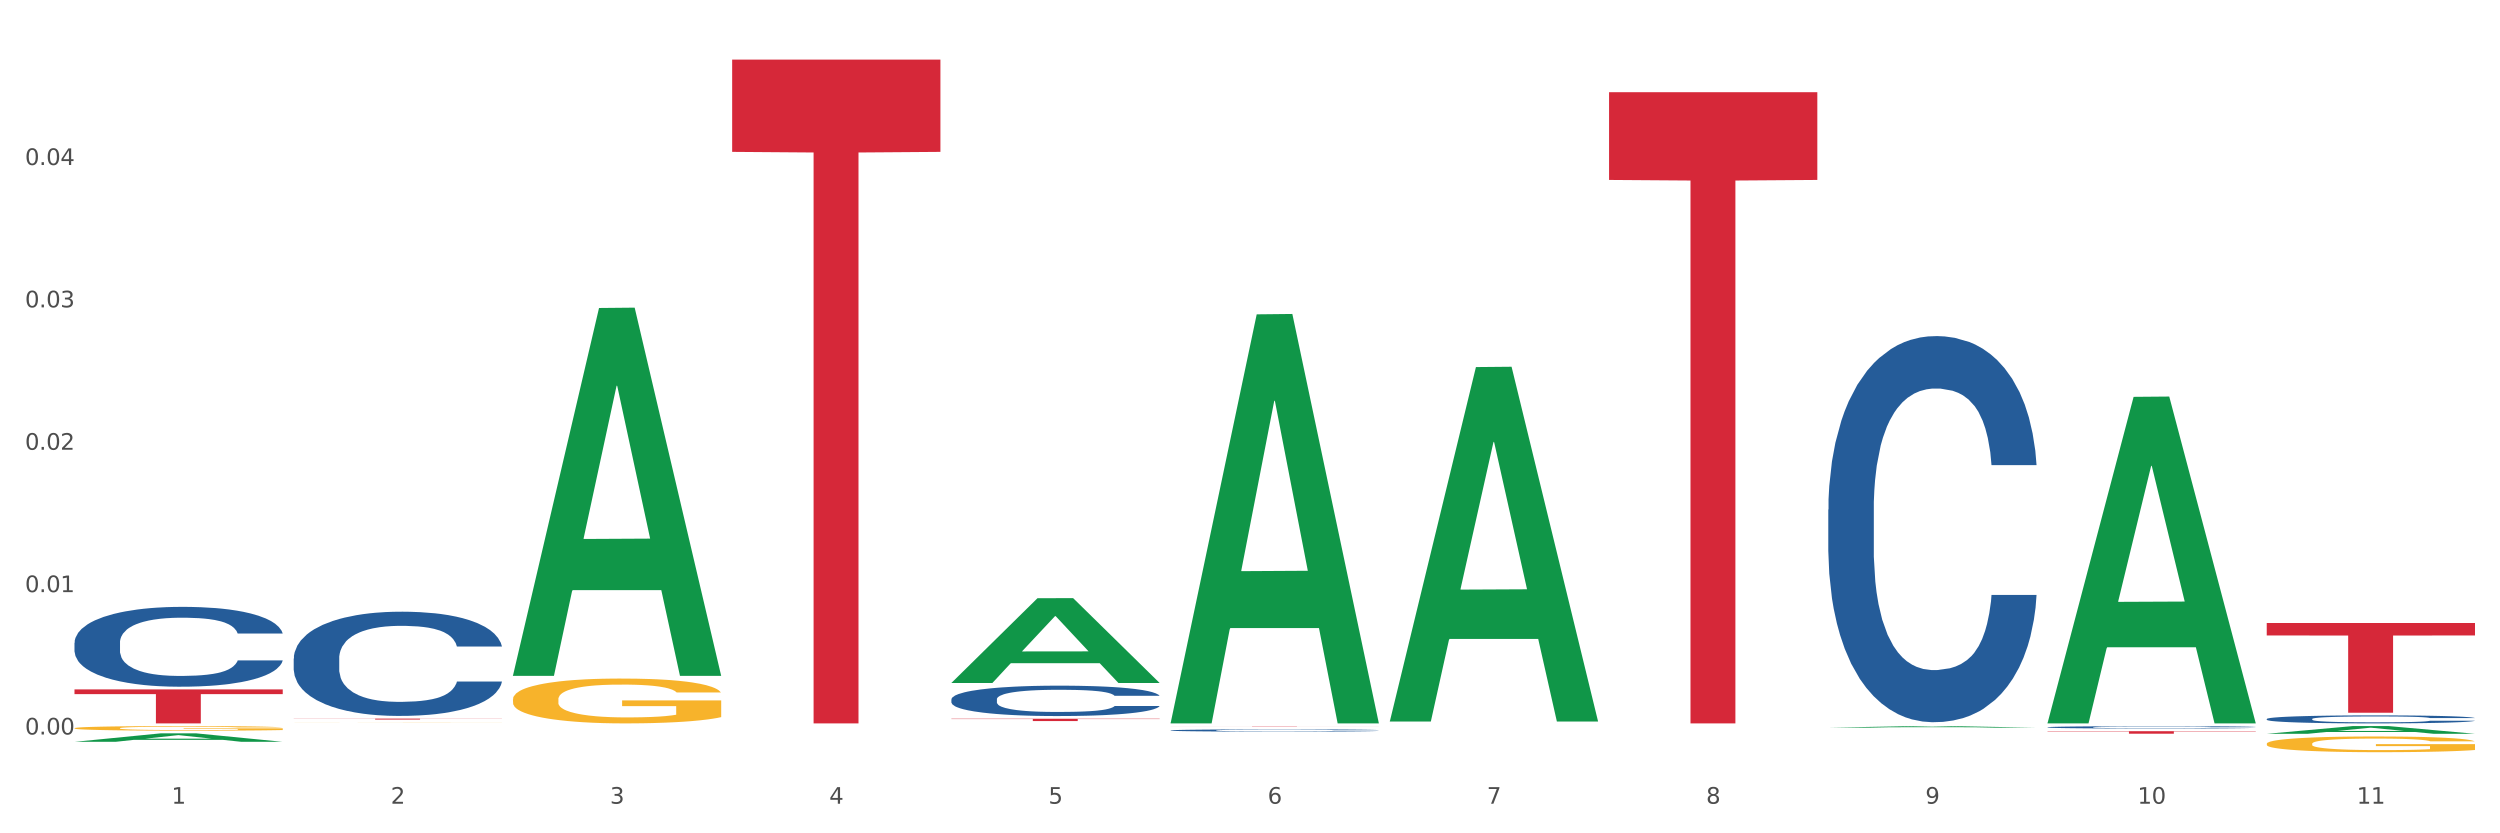 <?xml version="1.0" encoding="utf-8" standalone="no"?>
<!DOCTYPE svg PUBLIC "-//W3C//DTD SVG 1.1//EN"
  "http://www.w3.org/Graphics/SVG/1.1/DTD/svg11.dtd">
<svg xmlns:xlink="http://www.w3.org/1999/xlink" width="1080pt" height="360pt" viewBox="0 0 1080 360" xmlns="http://www.w3.org/2000/svg" version="1.1">
 <rect x="0" y="0" width="1080" height="360" fill="#333333" stroke="none"/>
 <defs>
  <style type="text/css">*{stroke-linejoin: round; stroke-linecap: butt}</style>
 </defs>
 <g id="figure_1">
  <g id="patch_1">
   <path d="M 0 360 
L 1080 360 
L 1080 0 
L 0 0 
z
" style="fill: #ffffff; stroke: #ffffff; stroke-linejoin: miter"/>
  </g>
  <g id="axes_1">
   <g id="matplotlib.axis_1">
    <g id="xtick_1">
     <g id="text_1">
      <!-- 1 -->
      <g style="fill: #4d4d4d" transform="translate(74.106 347.204) scale(0.096 -0.096)">
       <defs>
        <path id="DejaVuSans-31" d="M 794 531 
L 1825 531 
L 1825 4091 
L 703 3866 
L 703 4441 
L 1819 4666 
L 2450 4666 
L 2450 531 
L 3481 531 
L 3481 0 
L 794 0 
L 794 531 
z
" transform="scale(0.016)"/>
       </defs>
       <use xlink:href="#DejaVuSans-31"/>
      </g>
     </g>
    </g>
    <g id="xtick_2">
     <g id="text_2">
      <!-- 2 -->
      <g style="fill: #4d4d4d" transform="translate(168.812 347.204) scale(0.096 -0.096)">
       <defs>
        <path id="DejaVuSans-32" d="M 1228 531 
L 3431 531 
L 3431 0 
L 469 0 
L 469 531 
Q 828 903 1448 1529 
Q 2069 2156 2228 2338 
Q 2531 2678 2651 2914 
Q 2772 3150 2772 3378 
Q 2772 3750 2511 3984 
Q 2250 4219 1831 4219 
Q 1534 4219 1204 4116 
Q 875 4013 500 3803 
L 500 4441 
Q 881 4594 1212 4672 
Q 1544 4750 1819 4750 
Q 2544 4750 2975 4387 
Q 3406 4025 3406 3419 
Q 3406 3131 3298 2873 
Q 3191 2616 2906 2266 
Q 2828 2175 2409 1742 
Q 1991 1309 1228 531 
z
" transform="scale(0.016)"/>
       </defs>
       <use xlink:href="#DejaVuSans-32"/>
      </g>
     </g>
    </g>
    <g id="xtick_3">
     <g id="text_3">
      <!-- 3 -->
      <g style="fill: #4d4d4d" transform="translate(263.517 347.204) scale(0.096 -0.096)">
       <defs>
        <path id="DejaVuSans-33" d="M 2597 2516 
Q 3050 2419 3304 2112 
Q 3559 1806 3559 1356 
Q 3559 666 3084 287 
Q 2609 -91 1734 -91 
Q 1441 -91 1130 -33 
Q 819 25 488 141 
L 488 750 
Q 750 597 1062 519 
Q 1375 441 1716 441 
Q 2309 441 2620 675 
Q 2931 909 2931 1356 
Q 2931 1769 2642 2001 
Q 2353 2234 1838 2234 
L 1294 2234 
L 1294 2753 
L 1863 2753 
Q 2328 2753 2575 2939 
Q 2822 3125 2822 3475 
Q 2822 3834 2567 4026 
Q 2313 4219 1838 4219 
Q 1578 4219 1281 4162 
Q 984 4106 628 3988 
L 628 4550 
Q 988 4650 1302 4700 
Q 1616 4750 1894 4750 
Q 2613 4750 3031 4423 
Q 3450 4097 3450 3541 
Q 3450 3153 3228 2886 
Q 3006 2619 2597 2516 
z
" transform="scale(0.016)"/>
       </defs>
       <use xlink:href="#DejaVuSans-33"/>
      </g>
     </g>
    </g>
    <g id="xtick_4">
     <g id="text_4">
      <!-- 4 -->
      <g style="fill: #4d4d4d" transform="translate(358.223 347.204) scale(0.096 -0.096)">
       <defs>
        <path id="DejaVuSans-34" d="M 2419 4116 
L 825 1625 
L 2419 1625 
L 2419 4116 
z
M 2253 4666 
L 3047 4666 
L 3047 1625 
L 3713 1625 
L 3713 1100 
L 3047 1100 
L 3047 0 
L 2419 0 
L 2419 1100 
L 313 1100 
L 313 1709 
L 2253 4666 
z
" transform="scale(0.016)"/>
       </defs>
       <use xlink:href="#DejaVuSans-34"/>
      </g>
     </g>
    </g>
    <g id="xtick_5">
     <g id="text_5">
      <!-- 5 -->
      <g style="fill: #4d4d4d" transform="translate(452.928 347.204) scale(0.096 -0.096)">
       <defs>
        <path id="DejaVuSans-35" d="M 691 4666 
L 3169 4666 
L 3169 4134 
L 1269 4134 
L 1269 2991 
Q 1406 3038 1543 3061 
Q 1681 3084 1819 3084 
Q 2600 3084 3056 2656 
Q 3513 2228 3513 1497 
Q 3513 744 3044 326 
Q 2575 -91 1722 -91 
Q 1428 -91 1123 -41 
Q 819 9 494 109 
L 494 744 
Q 775 591 1075 516 
Q 1375 441 1709 441 
Q 2250 441 2565 725 
Q 2881 1009 2881 1497 
Q 2881 1984 2565 2268 
Q 2250 2553 1709 2553 
Q 1456 2553 1204 2497 
Q 953 2441 691 2322 
L 691 4666 
z
" transform="scale(0.016)"/>
       </defs>
       <use xlink:href="#DejaVuSans-35"/>
      </g>
     </g>
    </g>
    <g id="xtick_6">
     <g id="text_6">
      <!-- 6 -->
      <g style="fill: #4d4d4d" transform="translate(547.634 347.204) scale(0.096 -0.096)">
       <defs>
        <path id="DejaVuSans-36" d="M 2113 2584 
Q 1688 2584 1439 2293 
Q 1191 2003 1191 1497 
Q 1191 994 1439 701 
Q 1688 409 2113 409 
Q 2538 409 2786 701 
Q 3034 994 3034 1497 
Q 3034 2003 2786 2293 
Q 2538 2584 2113 2584 
z
M 3366 4563 
L 3366 3988 
Q 3128 4100 2886 4159 
Q 2644 4219 2406 4219 
Q 1781 4219 1451 3797 
Q 1122 3375 1075 2522 
Q 1259 2794 1537 2939 
Q 1816 3084 2150 3084 
Q 2853 3084 3261 2657 
Q 3669 2231 3669 1497 
Q 3669 778 3244 343 
Q 2819 -91 2113 -91 
Q 1303 -91 875 529 
Q 447 1150 447 2328 
Q 447 3434 972 4092 
Q 1497 4750 2381 4750 
Q 2619 4750 2861 4703 
Q 3103 4656 3366 4563 
z
" transform="scale(0.016)"/>
       </defs>
       <use xlink:href="#DejaVuSans-36"/>
      </g>
     </g>
    </g>
    <g id="xtick_7">
     <g id="text_7">
      <!-- 7 -->
      <g style="fill: #4d4d4d" transform="translate(642.339 347.204) scale(0.096 -0.096)">
       <defs>
        <path id="DejaVuSans-37" d="M 525 4666 
L 3525 4666 
L 3525 4397 
L 1831 0 
L 1172 0 
L 2766 4134 
L 525 4134 
L 525 4666 
z
" transform="scale(0.016)"/>
       </defs>
       <use xlink:href="#DejaVuSans-37"/>
      </g>
     </g>
    </g>
    <g id="xtick_8">
     <g id="text_8">
      <!-- 8 -->
      <g style="fill: #4d4d4d" transform="translate(737.044 347.204) scale(0.096 -0.096)">
       <defs>
        <path id="DejaVuSans-38" d="M 2034 2216 
Q 1584 2216 1326 1975 
Q 1069 1734 1069 1313 
Q 1069 891 1326 650 
Q 1584 409 2034 409 
Q 2484 409 2743 651 
Q 3003 894 3003 1313 
Q 3003 1734 2745 1975 
Q 2488 2216 2034 2216 
z
M 1403 2484 
Q 997 2584 770 2862 
Q 544 3141 544 3541 
Q 544 4100 942 4425 
Q 1341 4750 2034 4750 
Q 2731 4750 3128 4425 
Q 3525 4100 3525 3541 
Q 3525 3141 3298 2862 
Q 3072 2584 2669 2484 
Q 3125 2378 3379 2068 
Q 3634 1759 3634 1313 
Q 3634 634 3220 271 
Q 2806 -91 2034 -91 
Q 1263 -91 848 271 
Q 434 634 434 1313 
Q 434 1759 690 2068 
Q 947 2378 1403 2484 
z
M 1172 3481 
Q 1172 3119 1398 2916 
Q 1625 2713 2034 2713 
Q 2441 2713 2670 2916 
Q 2900 3119 2900 3481 
Q 2900 3844 2670 4047 
Q 2441 4250 2034 4250 
Q 1625 4250 1398 4047 
Q 1172 3844 1172 3481 
z
" transform="scale(0.016)"/>
       </defs>
       <use xlink:href="#DejaVuSans-38"/>
      </g>
     </g>
    </g>
    <g id="xtick_9">
     <g id="text_9">
      <!-- 9 -->
      <g style="fill: #4d4d4d" transform="translate(831.75 347.204) scale(0.096 -0.096)">
       <defs>
        <path id="DejaVuSans-39" d="M 703 97 
L 703 672 
Q 941 559 1184 500 
Q 1428 441 1663 441 
Q 2288 441 2617 861 
Q 2947 1281 2994 2138 
Q 2813 1869 2534 1725 
Q 2256 1581 1919 1581 
Q 1219 1581 811 2004 
Q 403 2428 403 3163 
Q 403 3881 828 4315 
Q 1253 4750 1959 4750 
Q 2769 4750 3195 4129 
Q 3622 3509 3622 2328 
Q 3622 1225 3098 567 
Q 2575 -91 1691 -91 
Q 1453 -91 1209 -44 
Q 966 3 703 97 
z
M 1959 2075 
Q 2384 2075 2632 2365 
Q 2881 2656 2881 3163 
Q 2881 3666 2632 3958 
Q 2384 4250 1959 4250 
Q 1534 4250 1286 3958 
Q 1038 3666 1038 3163 
Q 1038 2656 1286 2365 
Q 1534 2075 1959 2075 
z
" transform="scale(0.016)"/>
       </defs>
       <use xlink:href="#DejaVuSans-39"/>
      </g>
     </g>
    </g>
    <g id="xtick_10">
     <g id="text_10">
      <!-- 10 -->
      <g style="fill: #4d4d4d" transform="translate(923.401 347.204) scale(0.096 -0.096)">
       <defs>
        <path id="DejaVuSans-30" d="M 2034 4250 
Q 1547 4250 1301 3770 
Q 1056 3291 1056 2328 
Q 1056 1369 1301 889 
Q 1547 409 2034 409 
Q 2525 409 2770 889 
Q 3016 1369 3016 2328 
Q 3016 3291 2770 3770 
Q 2525 4250 2034 4250 
z
M 2034 4750 
Q 2819 4750 3233 4129 
Q 3647 3509 3647 2328 
Q 3647 1150 3233 529 
Q 2819 -91 2034 -91 
Q 1250 -91 836 529 
Q 422 1150 422 2328 
Q 422 3509 836 4129 
Q 1250 4750 2034 4750 
z
" transform="scale(0.016)"/>
       </defs>
       <use xlink:href="#DejaVuSans-31"/>
       <use xlink:href="#DejaVuSans-30" transform="translate(63.623 0)"/>
      </g>
     </g>
    </g>
    <g id="xtick_11">
     <g id="text_11">
      <!-- 11 -->
      <g style="fill: #4d4d4d" transform="translate(1018.107 347.204) scale(0.096 -0.096)">
       <use xlink:href="#DejaVuSans-31"/>
       <use xlink:href="#DejaVuSans-31" transform="translate(63.623 0)"/>
      </g>
     </g>
    </g>
    <g id="xtick_12"/>
    <g id="xtick_13"/>
    <g id="xtick_14"/>
    <g id="xtick_15"/>
    <g id="xtick_16"/>
    <g id="xtick_17"/>
    <g id="xtick_18"/>
    <g id="xtick_19"/>
    <g id="xtick_20"/>
    <g id="xtick_21"/>
   </g>
   <g id="matplotlib.axis_2">
    <g id="ytick_1">
     <g id="text_12">
      <!-- 0.00 -->
      <g style="fill: #4d4d4d" transform="translate(10.8 317.306) scale(0.096 -0.096)">
       <defs>
        <path id="DejaVuSans-2e" d="M 684 794 
L 1344 794 
L 1344 0 
L 684 0 
L 684 794 
z
" transform="scale(0.016)"/>
       </defs>
       <use xlink:href="#DejaVuSans-30"/>
       <use xlink:href="#DejaVuSans-2e" transform="translate(63.623 0)"/>
       <use xlink:href="#DejaVuSans-30" transform="translate(95.41 0)"/>
       <use xlink:href="#DejaVuSans-30" transform="translate(159.033 0)"/>
      </g>
     </g>
    </g>
    <g id="ytick_2">
     <g id="text_13">
      <!-- 0.01 -->
      <g style="fill: #4d4d4d" transform="translate(10.8 255.8) scale(0.096 -0.096)">
       <use xlink:href="#DejaVuSans-30"/>
       <use xlink:href="#DejaVuSans-2e" transform="translate(63.623 0)"/>
       <use xlink:href="#DejaVuSans-30" transform="translate(95.41 0)"/>
       <use xlink:href="#DejaVuSans-31" transform="translate(159.033 0)"/>
      </g>
     </g>
    </g>
    <g id="ytick_3">
     <g id="text_14">
      <!-- 0.02 -->
      <g style="fill: #4d4d4d" transform="translate(10.8 194.293) scale(0.096 -0.096)">
       <use xlink:href="#DejaVuSans-30"/>
       <use xlink:href="#DejaVuSans-2e" transform="translate(63.623 0)"/>
       <use xlink:href="#DejaVuSans-30" transform="translate(95.41 0)"/>
       <use xlink:href="#DejaVuSans-32" transform="translate(159.033 0)"/>
      </g>
     </g>
    </g>
    <g id="ytick_4">
     <g id="text_15">
      <!-- 0.03 -->
      <g style="fill: #4d4d4d" transform="translate(10.8 132.787) scale(0.096 -0.096)">
       <use xlink:href="#DejaVuSans-30"/>
       <use xlink:href="#DejaVuSans-2e" transform="translate(63.623 0)"/>
       <use xlink:href="#DejaVuSans-30" transform="translate(95.41 0)"/>
       <use xlink:href="#DejaVuSans-33" transform="translate(159.033 0)"/>
      </g>
     </g>
    </g>
    <g id="ytick_5">
     <g id="text_16">
      <!-- 0.04 -->
      <g style="fill: #4d4d4d" transform="translate(10.8 71.281) scale(0.096 -0.096)">
       <use xlink:href="#DejaVuSans-30"/>
       <use xlink:href="#DejaVuSans-2e" transform="translate(63.623 0)"/>
       <use xlink:href="#DejaVuSans-30" transform="translate(95.41 0)"/>
       <use xlink:href="#DejaVuSans-34" transform="translate(159.033 0)"/>
      </g>
     </g>
    </g>
    <g id="ytick_6"/>
    <g id="ytick_7"/>
    <g id="ytick_8"/>
    <g id="ytick_9"/>
    <g id="ytick_10"/>
   </g>
   <g id="PolyCollection_1">
    <path d="M 32.175 320.465 
L 32.268 320.462 
L 69.369 316.81 
L 84.766 316.806 
L 122.145 320.472 
L 104.337 320.472 
L 96.267 319.619 
L 57.96 319.619 
L 57.682 319.632 
L 49.891 320.472 
L 32.175 320.472 
L 32.175 320.465 
L 62.783 319.109 
L 91.444 319.106 
L 77.253 317.588 
L 77.067 317.581 
L 76.882 317.591 
L 62.691 319.106 
L 62.783 319.109 
L 32.175 320.465 
z
" clip-path="url(#p81fe428f25)" style="fill: #109648"/>
    <path d="M 126.88 310.435 
L 216.851 310.435 
L 216.851 310.493 
L 181.46 310.494 
L 181.46 310.851 
L 162.058 310.851 
L 162.058 310.494 
L 126.88 310.493 
L 126.88 310.436 
L 126.88 310.435 
z
" clip-path="url(#p81fe428f25)" style="fill: #d62839"/>
    <path d="M 316.291 25.759 
L 406.262 25.759 
L 406.262 65.608 
L 370.871 65.877 
L 370.871 312.507 
L 351.469 312.507 
L 351.469 65.877 
L 316.291 65.608 
L 316.291 26.029 
L 316.291 25.759 
z
" clip-path="url(#p81fe428f25)" style="fill: #d62839"/>
    <path d="M 410.997 310.485 
L 500.967 310.485 
L 500.967 310.627 
L 465.576 310.628 
L 465.576 311.508 
L 446.175 311.508 
L 446.175 310.628 
L 410.997 310.627 
L 410.997 310.486 
L 410.997 310.485 
z
" clip-path="url(#p81fe428f25)" style="fill: #d62839"/>
    <path d="M 505.702 313.818 
L 595.673 313.818 
L 595.673 313.834 
L 560.281 313.834 
L 560.281 313.936 
L 540.88 313.936 
L 540.88 313.834 
L 505.702 313.834 
L 505.702 313.818 
L 505.702 313.818 
z
" clip-path="url(#p81fe428f25)" style="fill: #d62839"/>
    <path d="M 695.113 39.839 
L 785.084 39.839 
L 785.084 77.731 
L 749.692 77.987 
L 749.692 312.507 
L 730.291 312.507 
L 730.291 77.987 
L 695.113 77.731 
L 695.113 40.095 
L 695.113 39.839 
z
" clip-path="url(#p81fe428f25)" style="fill: #d62839"/>
    <path d="M 884.524 315.877 
L 974.495 315.877 
L 974.495 316.028 
L 939.103 316.029 
L 939.103 316.963 
L 919.702 316.963 
L 919.702 316.029 
L 884.524 316.028 
L 884.524 315.878 
L 884.524 315.877 
z
" clip-path="url(#p81fe428f25)" style="fill: #d62839"/>
    <path d="M 979.23 269.131 
L 1069.2 269.131 
L 1069.2 274.517 
L 1033.809 274.553 
L 1033.809 307.889 
L 1014.408 307.889 
L 1014.408 274.553 
L 979.23 274.517 
L 979.23 269.167 
L 979.23 269.131 
z
" clip-path="url(#p81fe428f25)" style="fill: #d62839"/>
    <path d="M 126.88 284.485 
L 126.987 284.444 
L 126.987 283.292 
L 127.306 281.729 
L 128.476 278.851 
L 129.965 276.671 
L 132.517 274.121 
L 133.899 273.052 
L 135.707 271.859 
L 139.43 269.926 
L 143.683 268.281 
L 146.661 267.376 
L 148.894 266.801 
L 153.893 265.772 
L 156.764 265.32 
L 159.742 264.95 
L 162.294 264.703 
L 166.548 264.415 
L 169.951 264.292 
L 173.886 264.251 
L 177.183 264.292 
L 181.543 264.456 
L 187.924 264.95 
L 190.37 265.238 
L 193.667 265.731 
L 197.07 266.389 
L 199.835 267.047 
L 203.025 267.993 
L 206.322 269.227 
L 209.513 270.79 
L 211.746 272.229 
L 213.554 273.751 
L 215.149 275.602 
L 216.319 277.617 
L 216.851 279.303 
L 197.389 279.303 
L 196.857 277.781 
L 195.794 276.136 
L 194.73 275.026 
L 193.561 274.121 
L 191.753 273.093 
L 190.157 272.435 
L 187.499 271.654 
L 185.053 271.16 
L 183.032 270.872 
L 180.586 270.625 
L 175.375 270.379 
L 171.653 270.379 
L 169.313 270.461 
L 166.442 270.666 
L 163.996 270.954 
L 161.124 271.448 
L 158.891 271.983 
L 156.658 272.682 
L 155.382 273.175 
L 153.467 274.08 
L 152.191 274.82 
L 150.49 276.095 
L 149.533 277 
L 147.831 279.344 
L 147.087 281.071 
L 146.768 282.264 
L 146.555 283.58 
L 146.555 289.996 
L 147.193 292.875 
L 147.725 294.108 
L 148.575 295.507 
L 150.171 297.316 
L 152.51 299.085 
L 154.956 300.359 
L 156.977 301.141 
L 158.891 301.717 
L 160.805 302.169 
L 163.145 302.58 
L 165.059 302.827 
L 167.931 303.074 
L 171.334 303.197 
L 173.993 303.197 
L 179.416 302.992 
L 181.862 302.786 
L 184.202 302.498 
L 186.754 302.046 
L 188.775 301.552 
L 189.945 301.182 
L 191.859 300.401 
L 193.348 299.578 
L 194.624 298.632 
L 195.475 297.81 
L 196.432 296.576 
L 197.176 295.178 
L 197.389 294.437 
L 216.851 294.437 
L 216.425 295.918 
L 215.681 297.357 
L 214.192 299.29 
L 213.022 300.401 
L 211.214 301.758 
L 209.3 302.909 
L 206.641 304.184 
L 204.195 305.13 
L 201.643 305.953 
L 198.878 306.693 
L 193.88 307.721 
L 192.072 308.009 
L 188.243 308.502 
L 185.265 308.79 
L 180.905 309.078 
L 176.439 309.243 
L 171.759 309.284 
L 167.612 309.202 
L 163.039 308.955 
L 160.167 308.708 
L 156.977 308.338 
L 153.255 307.762 
L 149.745 307.063 
L 146.448 306.24 
L 143.364 305.295 
L 140.493 304.225 
L 136.771 302.457 
L 134.006 300.73 
L 131.985 299.126 
L 130.603 297.769 
L 129.22 296.041 
L 128.476 294.849 
L 127.306 291.97 
L 126.88 289.297 
L 126.88 284.485 
z
" clip-path="url(#p81fe428f25)" style="fill: #255c99"/>
    <path d="M 979.23 321.295 
L 979.336 321.289 
L 979.336 321.066 
L 979.548 320.873 
L 980.611 320.408 
L 982.204 320.023 
L 983.372 319.819 
L 984.541 319.651 
L 985.922 319.484 
L 987.621 319.31 
L 990.702 319.056 
L 992.614 318.925 
L 994.951 318.789 
L 999.2 318.59 
L 1002.28 318.479 
L 1005.467 318.385 
L 1010.672 318.274 
L 1014.071 318.224 
L 1017.682 318.187 
L 1022.037 318.162 
L 1025.33 318.156 
L 1032.553 318.175 
L 1038.714 318.23 
L 1041.688 318.274 
L 1045.512 318.348 
L 1047.531 318.398 
L 1050.824 318.497 
L 1054.223 318.627 
L 1056.56 318.739 
L 1060.065 318.95 
L 1062.72 319.161 
L 1065.164 319.422 
L 1066.438 319.602 
L 1067.394 319.769 
L 1068.244 319.961 
L 1069.094 320.265 
L 1049.974 320.265 
L 1049.23 320.048 
L 1048.062 319.843 
L 1046.362 319.645 
L 1044.875 319.521 
L 1042.326 319.366 
L 1039.989 319.266 
L 1037.546 319.192 
L 1034.572 319.13 
L 1032.235 319.099 
L 1028.942 319.074 
L 1022.462 319.08 
L 1018.107 319.13 
L 1015.133 319.192 
L 1013.221 319.248 
L 1011.521 319.31 
L 1009.609 319.397 
L 1007.379 319.527 
L 1005.785 319.645 
L 1004.192 319.794 
L 1002.917 319.943 
L 1001.749 320.116 
L 1000.793 320.303 
L 1000.049 320.495 
L 999.412 320.731 
L 998.881 321.122 
L 998.881 321.972 
L 999.093 322.164 
L 999.624 322.418 
L 1000.262 322.611 
L 1001.324 322.84 
L 1002.28 322.995 
L 1004.086 323.219 
L 1006.104 323.405 
L 1007.697 323.523 
L 1009.291 323.622 
L 1012.052 323.758 
L 1015.133 323.87 
L 1017.788 323.938 
L 1021.4 324 
L 1023.843 324.025 
L 1025.968 324.037 
L 1031.172 324.037 
L 1034.89 324.019 
L 1039.033 323.975 
L 1042.22 323.92 
L 1044.875 323.851 
L 1047.849 323.74 
L 1049.761 323.634 
L 1049.761 322.338 
L 1026.392 322.331 
L 1026.392 321.469 
L 1069.2 321.469 
L 1069.2 324 
L 1067.394 324.131 
L 1065.376 324.248 
L 1063.252 324.354 
L 1060.065 324.484 
L 1056.241 324.608 
L 1052.842 324.695 
L 1049.23 324.77 
L 1044.981 324.838 
L 1039.458 324.9 
L 1036.059 324.925 
L 1031.81 324.943 
L 1026.817 324.95 
L 1022.462 324.937 
L 1018.213 324.906 
L 1013.752 324.85 
L 1009.397 324.77 
L 1006.104 324.689 
L 1002.811 324.59 
L 999.306 324.459 
L 996.544 324.335 
L 994.42 324.224 
L 992.083 324.081 
L 989.533 323.895 
L 987.621 323.727 
L 985.922 323.554 
L 984.116 323.33 
L 982.841 323.138 
L 981.567 322.896 
L 980.823 322.716 
L 979.973 322.437 
L 979.336 322.046 
L 979.23 321.295 
z
" clip-path="url(#p81fe428f25)" style="fill: #f7b32b"/>
    <path d="M 221.586 302.087 
L 221.692 302.069 
L 221.692 301.432 
L 221.905 300.884 
L 222.967 299.557 
L 224.56 298.46 
L 225.729 297.876 
L 226.897 297.399 
L 228.278 296.921 
L 229.978 296.426 
L 233.058 295.7 
L 234.97 295.329 
L 237.307 294.94 
L 241.556 294.374 
L 244.636 294.055 
L 247.823 293.79 
L 253.028 293.471 
L 256.427 293.33 
L 260.038 293.224 
L 264.394 293.153 
L 267.686 293.135 
L 274.91 293.188 
L 281.07 293.348 
L 284.045 293.471 
L 287.869 293.684 
L 289.887 293.825 
L 293.18 294.108 
L 296.579 294.48 
L 298.916 294.798 
L 302.421 295.4 
L 305.077 296.001 
L 307.52 296.744 
L 308.794 297.257 
L 309.75 297.735 
L 310.6 298.283 
L 311.45 299.15 
L 292.33 299.15 
L 291.586 298.531 
L 290.418 297.947 
L 288.718 297.381 
L 287.231 297.027 
L 284.682 296.585 
L 282.345 296.302 
L 279.902 296.09 
L 276.928 295.913 
L 274.591 295.824 
L 271.298 295.754 
L 264.818 295.771 
L 260.463 295.913 
L 257.489 296.09 
L 255.577 296.249 
L 253.878 296.426 
L 251.966 296.673 
L 249.735 297.045 
L 248.142 297.381 
L 246.548 297.806 
L 245.274 298.23 
L 244.105 298.726 
L 243.149 299.256 
L 242.406 299.805 
L 241.768 300.477 
L 241.237 301.592 
L 241.237 304.015 
L 241.45 304.564 
L 241.981 305.289 
L 242.618 305.838 
L 243.68 306.492 
L 244.636 306.934 
L 246.442 307.571 
L 248.46 308.102 
L 250.054 308.438 
L 251.647 308.721 
L 254.409 309.11 
L 257.489 309.429 
L 260.145 309.623 
L 263.756 309.8 
L 266.199 309.871 
L 268.324 309.906 
L 273.529 309.906 
L 277.246 309.853 
L 281.389 309.73 
L 284.576 309.57 
L 287.231 309.376 
L 290.206 309.057 
L 292.118 308.757 
L 292.118 305.059 
L 268.749 305.041 
L 268.749 302.582 
L 311.556 302.582 
L 311.556 309.8 
L 309.75 310.172 
L 307.732 310.508 
L 305.608 310.809 
L 302.421 311.18 
L 298.597 311.534 
L 295.198 311.782 
L 291.586 311.994 
L 287.338 312.189 
L 281.814 312.366 
L 278.415 312.436 
L 274.166 312.489 
L 269.174 312.507 
L 264.818 312.472 
L 260.57 312.383 
L 256.108 312.224 
L 251.753 311.994 
L 248.46 311.764 
L 245.167 311.481 
L 241.662 311.109 
L 238.9 310.756 
L 236.776 310.437 
L 234.439 310.03 
L 231.89 309.5 
L 229.978 309.022 
L 228.278 308.527 
L 226.472 307.89 
L 225.198 307.341 
L 223.923 306.651 
L 223.179 306.138 
L 222.33 305.342 
L 221.692 304.228 
L 221.586 302.087 
z
" clip-path="url(#p81fe428f25)" style="fill: #f7b32b"/>
    <path d="M 126.88 312.027 
L 126.987 312.027 
L 126.987 312.025 
L 127.199 312.024 
L 128.261 312.02 
L 129.855 312.017 
L 131.023 312.016 
L 132.192 312.014 
L 133.572 312.013 
L 135.272 312.012 
L 138.352 312.01 
L 140.264 312.009 
L 142.601 312.008 
L 146.85 312.006 
L 149.931 312.005 
L 153.117 312.005 
L 158.322 312.004 
L 161.721 312.003 
L 165.333 312.003 
L 169.688 312.003 
L 172.981 312.003 
L 180.204 312.003 
L 186.365 312.003 
L 189.339 312.004 
L 193.163 312.004 
L 195.181 312.005 
L 198.474 312.005 
L 201.873 312.006 
L 204.21 312.007 
L 207.716 312.009 
L 210.371 312.011 
L 212.814 312.013 
L 214.089 312.014 
L 215.045 312.015 
L 215.895 312.017 
L 216.744 312.019 
L 197.624 312.019 
L 196.881 312.017 
L 195.712 312.016 
L 194.013 312.014 
L 192.526 312.013 
L 189.976 312.012 
L 187.64 312.011 
L 185.196 312.011 
L 182.222 312.01 
L 179.885 312.01 
L 176.592 312.01 
L 170.113 312.01 
L 165.758 312.01 
L 162.784 312.011 
L 160.872 312.011 
L 159.172 312.012 
L 157.26 312.012 
L 155.029 312.013 
L 153.436 312.014 
L 151.843 312.016 
L 150.568 312.017 
L 149.4 312.018 
L 148.444 312.019 
L 147.7 312.021 
L 147.063 312.023 
L 146.532 312.026 
L 146.532 312.032 
L 146.744 312.034 
L 147.275 312.036 
L 147.912 312.037 
L 148.975 312.039 
L 149.931 312.04 
L 151.736 312.042 
L 153.755 312.043 
L 155.348 312.044 
L 156.941 312.045 
L 159.703 312.046 
L 162.784 312.047 
L 165.439 312.048 
L 169.051 312.048 
L 171.494 312.048 
L 173.618 312.048 
L 178.823 312.048 
L 182.541 312.048 
L 186.684 312.048 
L 189.87 312.047 
L 192.526 312.047 
L 195.5 312.046 
L 197.412 312.045 
L 197.412 312.035 
L 174.043 312.035 
L 174.043 312.028 
L 216.851 312.028 
L 216.851 312.048 
L 215.045 312.049 
L 213.027 312.05 
L 210.902 312.051 
L 207.716 312.052 
L 203.892 312.053 
L 200.492 312.053 
L 196.881 312.054 
L 192.632 312.055 
L 187.108 312.055 
L 183.709 312.055 
L 179.46 312.055 
L 174.468 312.055 
L 170.113 312.055 
L 165.864 312.055 
L 161.403 312.055 
L 157.048 312.054 
L 153.755 312.053 
L 150.462 312.053 
L 146.956 312.052 
L 144.195 312.051 
L 142.07 312.05 
L 139.733 312.049 
L 137.184 312.047 
L 135.272 312.046 
L 133.572 312.045 
L 131.767 312.043 
L 130.492 312.041 
L 129.217 312.04 
L 128.474 312.038 
L 127.624 312.036 
L 126.987 312.033 
L 126.88 312.027 
z
" clip-path="url(#p81fe428f25)" style="fill: #f7b32b"/>
    <path d="M 410.997 302.104 
L 411.103 302.092 
L 411.103 301.756 
L 411.422 301.3 
L 412.592 300.461 
L 414.081 299.826 
L 416.633 299.082 
L 418.016 298.771 
L 419.824 298.423 
L 423.546 297.859 
L 427.8 297.38 
L 430.778 297.116 
L 433.011 296.948 
L 438.009 296.649 
L 440.881 296.517 
L 443.858 296.409 
L 446.411 296.337 
L 450.665 296.253 
L 454.068 296.217 
L 458.003 296.205 
L 461.299 296.217 
L 465.66 296.265 
L 472.041 296.409 
L 474.487 296.493 
L 477.783 296.637 
L 481.186 296.828 
L 483.951 297.02 
L 487.142 297.296 
L 490.439 297.656 
L 493.629 298.111 
L 495.862 298.531 
L 497.67 298.975 
L 499.266 299.514 
L 500.435 300.102 
L 500.967 300.593 
L 481.505 300.593 
L 480.974 300.149 
L 479.91 299.67 
L 478.847 299.346 
L 477.677 299.082 
L 475.869 298.783 
L 474.274 298.591 
L 471.615 298.363 
L 469.169 298.219 
L 467.149 298.135 
L 464.703 298.063 
L 459.491 297.991 
L 455.769 297.991 
L 453.43 298.015 
L 450.558 298.075 
L 448.112 298.159 
L 445.241 298.303 
L 443.008 298.459 
L 440.774 298.663 
L 439.498 298.807 
L 437.584 299.07 
L 436.308 299.286 
L 434.606 299.658 
L 433.649 299.922 
L 431.947 300.605 
L 431.203 301.109 
L 430.884 301.456 
L 430.671 301.84 
L 430.671 303.71 
L 431.309 304.55 
L 431.841 304.909 
L 432.692 305.317 
L 434.287 305.844 
L 436.627 306.36 
L 439.073 306.732 
L 441.093 306.959 
L 443.008 307.127 
L 444.922 307.259 
L 447.262 307.379 
L 449.176 307.451 
L 452.047 307.523 
L 455.45 307.559 
L 458.109 307.559 
L 463.533 307.499 
L 465.979 307.439 
L 468.318 307.355 
L 470.871 307.223 
L 472.891 307.079 
L 474.061 306.971 
L 475.975 306.744 
L 477.464 306.504 
L 478.74 306.228 
L 479.591 305.988 
L 480.548 305.629 
L 481.293 305.221 
L 481.505 305.005 
L 500.967 305.005 
L 500.542 305.437 
L 499.797 305.856 
L 498.308 306.42 
L 497.139 306.744 
L 495.331 307.139 
L 493.416 307.475 
L 490.758 307.847 
L 488.312 308.122 
L 485.759 308.362 
L 482.994 308.578 
L 477.996 308.878 
L 476.188 308.962 
L 472.36 309.106 
L 469.382 309.189 
L 465.022 309.273 
L 460.555 309.321 
L 455.876 309.333 
L 451.728 309.309 
L 447.155 309.237 
L 444.284 309.165 
L 441.093 309.058 
L 437.371 308.89 
L 433.862 308.686 
L 430.565 308.446 
L 427.481 308.17 
L 424.609 307.859 
L 420.887 307.343 
L 418.122 306.84 
L 416.102 306.372 
L 414.719 305.976 
L 413.337 305.473 
L 412.592 305.125 
L 411.422 304.286 
L 410.997 303.506 
L 410.997 302.104 
z
" clip-path="url(#p81fe428f25)" style="fill: #255c99"/>
    <path d="M 32.175 297.815 
L 122.145 297.815 
L 122.145 299.857 
L 86.754 299.871 
L 86.754 312.507 
L 67.353 312.507 
L 67.353 299.871 
L 32.175 299.857 
L 32.175 297.829 
L 32.175 297.815 
z
" clip-path="url(#p81fe428f25)" style="fill: #d62839"/>
    <path d="M 505.702 315.524 
L 505.809 315.523 
L 505.809 315.498 
L 506.128 315.464 
L 507.298 315.402 
L 508.786 315.355 
L 511.339 315.3 
L 512.721 315.277 
L 514.529 315.252 
L 518.251 315.21 
L 522.505 315.174 
L 525.483 315.155 
L 527.716 315.143 
L 532.715 315.12 
L 535.586 315.111 
L 538.564 315.103 
L 541.116 315.097 
L 545.37 315.091 
L 548.773 315.088 
L 552.708 315.088 
L 556.005 315.088 
L 560.365 315.092 
L 566.746 315.103 
L 569.192 315.109 
L 572.489 315.119 
L 575.892 315.134 
L 578.657 315.148 
L 581.847 315.168 
L 585.144 315.195 
L 588.335 315.229 
L 590.568 315.26 
L 592.376 315.292 
L 593.971 315.332 
L 595.141 315.376 
L 595.673 315.412 
L 576.211 315.412 
L 575.679 315.379 
L 574.616 315.344 
L 573.552 315.32 
L 572.382 315.3 
L 570.575 315.278 
L 568.979 315.264 
L 566.321 315.247 
L 563.875 315.237 
L 561.854 315.23 
L 559.408 315.225 
L 554.197 315.22 
L 550.475 315.22 
L 548.135 315.221 
L 545.264 315.226 
L 542.818 315.232 
L 539.946 315.243 
L 537.713 315.254 
L 535.48 315.269 
L 534.204 315.28 
L 532.289 315.299 
L 531.013 315.315 
L 529.312 315.343 
L 528.354 315.362 
L 526.653 315.413 
L 525.908 315.45 
L 525.589 315.476 
L 525.377 315.504 
L 525.377 315.643 
L 526.015 315.705 
L 526.547 315.731 
L 527.397 315.761 
L 528.993 315.8 
L 531.332 315.839 
L 533.778 315.866 
L 535.799 315.883 
L 537.713 315.895 
L 539.627 315.905 
L 541.967 315.914 
L 543.881 315.919 
L 546.753 315.925 
L 550.156 315.927 
L 552.814 315.927 
L 558.238 315.923 
L 560.684 315.918 
L 563.024 315.912 
L 565.576 315.902 
L 567.597 315.892 
L 568.767 315.884 
L 570.681 315.867 
L 572.17 315.849 
L 573.446 315.829 
L 574.297 315.811 
L 575.254 315.784 
L 575.998 315.754 
L 576.211 315.738 
L 595.673 315.738 
L 595.247 315.77 
L 594.503 315.801 
L 593.014 315.843 
L 591.844 315.867 
L 590.036 315.896 
L 588.122 315.921 
L 585.463 315.949 
L 583.017 315.969 
L 580.465 315.987 
L 577.7 316.003 
L 572.701 316.025 
L 570.894 316.031 
L 567.065 316.042 
L 564.087 316.048 
L 559.727 316.054 
L 555.26 316.058 
L 550.581 316.058 
L 546.434 316.057 
L 541.861 316.051 
L 538.989 316.046 
L 535.799 316.038 
L 532.077 316.026 
L 528.567 316.011 
L 525.27 315.993 
L 522.186 315.972 
L 519.315 315.949 
L 515.593 315.911 
L 512.828 315.874 
L 510.807 315.839 
L 509.425 315.81 
L 508.042 315.773 
L 507.298 315.747 
L 506.128 315.685 
L 505.702 315.628 
L 505.702 315.524 
z
" clip-path="url(#p81fe428f25)" style="fill: #255c99"/>
    <path d="M 789.819 220.139 
L 789.925 219.986 
L 789.925 215.72 
L 790.244 209.931 
L 791.414 199.267 
L 792.903 191.193 
L 795.455 181.747 
L 796.838 177.786 
L 798.646 173.368 
L 802.368 166.208 
L 806.622 160.114 
L 809.6 156.763 
L 811.833 154.63 
L 816.831 150.821 
L 819.703 149.145 
L 822.68 147.774 
L 825.233 146.86 
L 829.487 145.794 
L 832.89 145.337 
L 836.825 145.184 
L 840.121 145.337 
L 844.482 145.946 
L 850.862 147.774 
L 853.308 148.841 
L 856.605 150.669 
L 860.008 153.106 
L 862.773 155.544 
L 865.964 159.048 
L 869.261 163.618 
L 872.451 169.407 
L 874.684 174.739 
L 876.492 180.376 
L 878.087 187.232 
L 879.257 194.697 
L 879.789 200.943 
L 860.327 200.943 
L 859.796 195.306 
L 858.732 189.212 
L 857.669 185.099 
L 856.499 181.747 
L 854.691 177.939 
L 853.096 175.501 
L 850.437 172.607 
L 847.991 170.778 
L 845.97 169.712 
L 843.524 168.798 
L 838.313 167.884 
L 834.591 167.884 
L 832.252 168.189 
L 829.38 168.95 
L 826.934 170.017 
L 824.063 171.845 
L 821.83 173.825 
L 819.596 176.415 
L 818.32 178.243 
L 816.406 181.595 
L 815.13 184.337 
L 813.428 189.06 
L 812.471 192.412 
L 810.769 201.095 
L 810.025 207.494 
L 809.706 211.912 
L 809.493 216.787 
L 809.493 240.553 
L 810.131 251.217 
L 810.663 255.788 
L 811.514 260.967 
L 813.109 267.67 
L 815.449 274.221 
L 817.895 278.944 
L 819.915 281.839 
L 821.83 283.972 
L 823.744 285.647 
L 826.083 287.171 
L 827.998 288.085 
L 830.869 288.999 
L 834.272 289.456 
L 836.931 289.456 
L 842.355 288.694 
L 844.801 287.933 
L 847.14 286.866 
L 849.693 285.19 
L 851.713 283.362 
L 852.883 281.991 
L 854.797 279.096 
L 856.286 276.05 
L 857.562 272.546 
L 858.413 269.499 
L 859.37 264.928 
L 860.115 259.748 
L 860.327 257.006 
L 879.789 257.006 
L 879.364 262.491 
L 878.619 267.823 
L 877.13 274.983 
L 875.961 279.096 
L 874.153 284.124 
L 872.238 288.39 
L 869.58 293.112 
L 867.134 296.616 
L 864.581 299.663 
L 861.816 302.405 
L 856.818 306.214 
L 855.01 307.28 
L 851.181 309.109 
L 848.204 310.175 
L 843.843 311.241 
L 839.377 311.851 
L 834.698 312.003 
L 830.55 311.699 
L 825.977 310.784 
L 823.106 309.87 
L 819.915 308.499 
L 816.193 306.366 
L 812.684 303.777 
L 809.387 300.73 
L 806.303 297.226 
L 803.431 293.265 
L 799.709 286.714 
L 796.944 280.315 
L 794.924 274.374 
L 793.541 269.346 
L 792.158 262.948 
L 791.414 258.53 
L 790.244 247.866 
L 789.819 237.963 
L 789.819 220.139 
z
" clip-path="url(#p81fe428f25)" style="fill: #255c99"/>
    <path d="M 884.524 314.169 
L 884.631 314.168 
L 884.631 314.143 
L 884.95 314.107 
L 886.12 314.043 
L 887.608 313.994 
L 890.161 313.937 
L 891.543 313.913 
L 893.351 313.886 
L 897.073 313.843 
L 901.327 313.806 
L 904.305 313.786 
L 906.538 313.773 
L 911.537 313.75 
L 914.408 313.74 
L 917.386 313.731 
L 919.938 313.726 
L 924.192 313.719 
L 927.595 313.717 
L 931.53 313.716 
L 934.827 313.717 
L 939.187 313.72 
L 945.568 313.731 
L 948.014 313.738 
L 951.311 313.749 
L 954.714 313.764 
L 957.479 313.778 
L 960.669 313.8 
L 963.966 313.827 
L 967.157 313.862 
L 969.39 313.895 
L 971.198 313.929 
L 972.793 313.97 
L 973.963 314.015 
L 974.495 314.053 
L 955.033 314.053 
L 954.501 314.019 
L 953.438 313.982 
L 952.374 313.957 
L 951.204 313.937 
L 949.396 313.914 
L 947.801 313.899 
L 945.143 313.882 
L 942.697 313.871 
L 940.676 313.864 
L 938.23 313.859 
L 933.019 313.853 
L 929.297 313.853 
L 926.957 313.855 
L 924.086 313.86 
L 921.64 313.866 
L 918.768 313.877 
L 916.535 313.889 
L 914.302 313.905 
L 913.026 313.916 
L 911.111 313.936 
L 909.835 313.953 
L 908.134 313.981 
L 907.176 314.001 
L 905.475 314.054 
L 904.73 314.093 
L 904.411 314.119 
L 904.199 314.149 
L 904.199 314.293 
L 904.837 314.357 
L 905.368 314.385 
L 906.219 314.416 
L 907.814 314.457 
L 910.154 314.496 
L 912.6 314.525 
L 914.621 314.543 
L 916.535 314.555 
L 918.449 314.566 
L 920.789 314.575 
L 922.703 314.58 
L 925.575 314.586 
L 928.978 314.589 
L 931.636 314.589 
L 937.06 314.584 
L 939.506 314.579 
L 941.846 314.573 
L 944.398 314.563 
L 946.419 314.552 
L 947.589 314.543 
L 949.503 314.526 
L 950.992 314.508 
L 952.268 314.486 
L 953.119 314.468 
L 954.076 314.44 
L 954.82 314.409 
L 955.033 314.392 
L 974.495 314.392 
L 974.069 314.425 
L 973.325 314.458 
L 971.836 314.501 
L 970.666 314.526 
L 968.858 314.556 
L 966.944 314.582 
L 964.285 314.611 
L 961.839 314.632 
L 959.287 314.65 
L 956.522 314.667 
L 951.523 314.69 
L 949.715 314.697 
L 945.887 314.708 
L 942.909 314.714 
L 938.549 314.72 
L 934.082 314.724 
L 929.403 314.725 
L 925.256 314.723 
L 920.683 314.718 
L 917.811 314.712 
L 914.621 314.704 
L 910.899 314.691 
L 907.389 314.675 
L 904.092 314.657 
L 901.008 314.636 
L 898.137 314.612 
L 894.415 314.572 
L 891.65 314.533 
L 889.629 314.497 
L 888.246 314.467 
L 886.864 314.428 
L 886.12 314.402 
L 884.95 314.337 
L 884.524 314.277 
L 884.524 314.169 
z
" clip-path="url(#p81fe428f25)" style="fill: #255c99"/>
    <path d="M 979.23 310.598 
L 979.336 310.595 
L 979.336 310.506 
L 979.655 310.386 
L 980.825 310.164 
L 982.314 309.997 
L 984.866 309.8 
L 986.249 309.718 
L 988.057 309.626 
L 991.779 309.477 
L 996.033 309.351 
L 999.01 309.281 
L 1001.244 309.237 
L 1006.242 309.158 
L 1009.114 309.123 
L 1012.091 309.094 
L 1014.644 309.075 
L 1018.898 309.053 
L 1022.301 309.044 
L 1026.236 309.04 
L 1029.532 309.044 
L 1033.893 309.056 
L 1040.273 309.094 
L 1042.719 309.116 
L 1046.016 309.154 
L 1049.419 309.205 
L 1052.184 309.256 
L 1055.375 309.328 
L 1058.672 309.423 
L 1061.862 309.544 
L 1064.095 309.655 
L 1065.903 309.772 
L 1067.498 309.914 
L 1068.668 310.069 
L 1069.2 310.199 
L 1049.738 310.199 
L 1049.207 310.082 
L 1048.143 309.955 
L 1047.08 309.87 
L 1045.91 309.8 
L 1044.102 309.721 
L 1042.507 309.67 
L 1039.848 309.61 
L 1037.402 309.572 
L 1035.381 309.55 
L 1032.935 309.531 
L 1027.724 309.512 
L 1024.002 309.512 
L 1021.663 309.518 
L 1018.791 309.534 
L 1016.345 309.556 
L 1013.474 309.594 
L 1011.24 309.636 
L 1009.007 309.689 
L 1007.731 309.727 
L 1005.817 309.797 
L 1004.541 309.854 
L 1002.839 309.952 
L 1001.882 310.022 
L 1000.18 310.202 
L 999.436 310.335 
L 999.117 310.427 
L 998.904 310.528 
L 998.904 311.022 
L 999.542 311.244 
L 1000.074 311.339 
L 1000.925 311.447 
L 1002.52 311.586 
L 1004.86 311.722 
L 1007.306 311.82 
L 1009.326 311.88 
L 1011.24 311.925 
L 1013.155 311.959 
L 1015.494 311.991 
L 1017.409 312.01 
L 1020.28 312.029 
L 1023.683 312.039 
L 1026.342 312.039 
L 1031.766 312.023 
L 1034.212 312.007 
L 1036.551 311.985 
L 1039.104 311.95 
L 1041.124 311.912 
L 1042.294 311.883 
L 1044.208 311.823 
L 1045.697 311.76 
L 1046.973 311.687 
L 1047.824 311.624 
L 1048.781 311.529 
L 1049.526 311.421 
L 1049.738 311.364 
L 1069.2 311.364 
L 1068.775 311.478 
L 1068.03 311.589 
L 1066.541 311.738 
L 1065.371 311.823 
L 1063.564 311.928 
L 1061.649 312.016 
L 1058.991 312.115 
L 1056.545 312.187 
L 1053.992 312.251 
L 1051.227 312.308 
L 1046.229 312.387 
L 1044.421 312.409 
L 1040.592 312.447 
L 1037.615 312.469 
L 1033.254 312.491 
L 1028.788 312.504 
L 1024.109 312.507 
L 1019.961 312.501 
L 1015.388 312.482 
L 1012.517 312.463 
L 1009.326 312.434 
L 1005.604 312.39 
L 1002.095 312.336 
L 998.798 312.273 
L 995.714 312.2 
L 992.842 312.118 
L 989.12 311.982 
L 986.355 311.849 
L 984.334 311.725 
L 982.952 311.621 
L 981.569 311.488 
L 980.825 311.396 
L 979.655 311.174 
L 979.23 310.968 
L 979.23 310.598 
z
" clip-path="url(#p81fe428f25)" style="fill: #255c99"/>
    <path d="M 32.175 314.581 
L 32.281 314.579 
L 32.281 314.514 
L 32.494 314.457 
L 33.556 314.32 
L 35.149 314.207 
L 36.318 314.147 
L 37.486 314.098 
L 38.867 314.049 
L 40.567 313.998 
L 43.647 313.923 
L 45.559 313.885 
L 47.896 313.845 
L 52.145 313.786 
L 55.225 313.753 
L 58.412 313.726 
L 63.617 313.693 
L 67.016 313.679 
L 70.627 313.668 
L 74.983 313.661 
L 78.275 313.659 
L 85.499 313.664 
L 91.659 313.681 
L 94.634 313.693 
L 98.458 313.715 
L 100.476 313.73 
L 103.769 313.759 
L 107.168 313.797 
L 109.505 313.83 
L 113.01 313.892 
L 115.666 313.954 
L 118.109 314.031 
L 119.383 314.083 
L 120.339 314.133 
L 121.189 314.189 
L 122.039 314.278 
L 102.919 314.278 
L 102.175 314.215 
L 101.007 314.155 
L 99.307 314.096 
L 97.82 314.06 
L 95.271 314.014 
L 92.934 313.985 
L 90.491 313.963 
L 87.517 313.945 
L 85.18 313.936 
L 81.887 313.928 
L 75.407 313.93 
L 71.052 313.945 
L 68.078 313.963 
L 66.166 313.98 
L 64.467 313.998 
L 62.555 314.023 
L 60.324 314.062 
L 58.731 314.096 
L 57.137 314.14 
L 55.863 314.184 
L 54.694 314.235 
L 53.738 314.289 
L 52.995 314.346 
L 52.357 314.415 
L 51.826 314.53 
L 51.826 314.78 
L 52.039 314.836 
L 52.57 314.911 
L 53.207 314.968 
L 54.269 315.035 
L 55.225 315.081 
L 57.031 315.146 
L 59.049 315.201 
L 60.643 315.235 
L 62.236 315.265 
L 64.998 315.305 
L 68.078 315.338 
L 70.734 315.358 
L 74.345 315.376 
L 76.788 315.383 
L 78.913 315.387 
L 84.118 315.387 
L 87.835 315.381 
L 91.978 315.369 
L 95.165 315.352 
L 97.82 315.332 
L 100.795 315.299 
L 102.707 315.268 
L 102.707 314.887 
L 79.338 314.885 
L 79.338 314.632 
L 122.145 314.632 
L 122.145 315.376 
L 120.339 315.414 
L 118.321 315.449 
L 116.197 315.48 
L 113.01 315.518 
L 109.186 315.554 
L 105.787 315.58 
L 102.175 315.602 
L 97.927 315.622 
L 92.403 315.64 
L 89.004 315.647 
L 84.755 315.653 
L 79.763 315.655 
L 75.407 315.651 
L 71.159 315.642 
L 66.697 315.626 
L 62.342 315.602 
L 59.049 315.578 
L 55.756 315.549 
L 52.251 315.511 
L 49.489 315.474 
L 47.365 315.441 
L 45.028 315.4 
L 42.479 315.345 
L 40.567 315.296 
L 38.867 315.245 
L 37.061 315.179 
L 35.787 315.122 
L 34.512 315.051 
L 33.768 314.998 
L 32.919 314.916 
L 32.281 314.802 
L 32.175 314.581 
z
" clip-path="url(#p81fe428f25)" style="fill: #f7b32b"/>
    <path d="M 979.23 316.998 
L 979.323 316.995 
L 1016.424 313.662 
L 1031.821 313.659 
L 1069.2 317.004 
L 1051.391 317.004 
L 1043.322 316.225 
L 1005.015 316.225 
L 1004.737 316.238 
L 996.946 317.004 
L 979.23 317.004 
L 979.23 316.998 
L 1009.838 315.76 
L 1038.499 315.757 
L 1024.308 314.372 
L 1024.122 314.366 
L 1023.937 314.375 
L 1009.745 315.757 
L 1009.838 315.76 
L 979.23 316.998 
z
" clip-path="url(#p81fe428f25)" style="fill: #109648"/>
    <path d="M 884.524 312.242 
L 884.617 312.109 
L 921.718 171.439 
L 937.115 171.306 
L 974.495 312.507 
L 956.686 312.507 
L 948.616 279.627 
L 910.31 279.627 
L 910.031 280.157 
L 902.24 312.507 
L 884.524 312.507 
L 884.524 312.242 
L 915.133 260.004 
L 943.793 259.872 
L 929.602 201.403 
L 929.417 201.137 
L 929.231 201.535 
L 915.04 259.872 
L 915.133 260.004 
L 884.524 312.242 
z
" clip-path="url(#p81fe428f25)" style="fill: #109648"/>
    <path d="M 789.819 314.353 
L 789.912 314.352 
L 827.013 313.659 
L 842.41 313.659 
L 879.789 314.354 
L 861.981 314.354 
L 853.911 314.192 
L 815.604 314.192 
L 815.326 314.195 
L 807.535 314.354 
L 789.819 314.354 
L 789.819 314.353 
L 820.427 314.095 
L 849.088 314.095 
L 834.897 313.807 
L 834.711 313.806 
L 834.526 313.808 
L 820.335 314.095 
L 820.427 314.095 
L 789.819 314.353 
z
" clip-path="url(#p81fe428f25)" style="fill: #109648"/>
    <path d="M 600.408 311.415 
L 600.501 311.271 
L 637.602 158.576 
L 652.999 158.432 
L 690.378 311.703 
L 672.57 311.703 
L 664.5 276.012 
L 626.193 276.012 
L 625.915 276.587 
L 618.124 311.703 
L 600.408 311.703 
L 600.408 311.415 
L 631.016 254.712 
L 659.677 254.568 
L 645.486 191.101 
L 645.3 190.813 
L 645.115 191.245 
L 630.924 254.568 
L 631.016 254.712 
L 600.408 311.415 
z
" clip-path="url(#p81fe428f25)" style="fill: #109648"/>
    <path d="M 505.702 312.175 
L 505.795 312.009 
L 542.896 135.795 
L 558.293 135.629 
L 595.673 312.507 
L 577.864 312.507 
L 569.795 271.319 
L 531.488 271.319 
L 531.209 271.983 
L 523.418 312.507 
L 505.702 312.507 
L 505.702 312.175 
L 536.311 246.738 
L 564.971 246.572 
L 550.78 173.33 
L 550.595 172.998 
L 550.409 173.496 
L 536.218 246.572 
L 536.311 246.738 
L 505.702 312.175 
z
" clip-path="url(#p81fe428f25)" style="fill: #109648"/>
    <path d="M 410.997 294.985 
L 411.09 294.95 
L 448.191 258.425 
L 463.588 258.391 
L 500.967 295.053 
L 483.159 295.053 
L 475.089 286.516 
L 436.782 286.516 
L 436.504 286.654 
L 428.713 295.053 
L 410.997 295.053 
L 410.997 294.985 
L 441.605 281.421 
L 470.266 281.387 
L 456.075 266.205 
L 455.889 266.136 
L 455.704 266.24 
L 441.513 281.387 
L 441.605 281.421 
L 410.997 294.985 
z
" clip-path="url(#p81fe428f25)" style="fill: #109648"/>
    <path d="M 221.586 291.685 
L 221.679 291.536 
L 258.78 133.051 
L 274.177 132.902 
L 311.556 291.984 
L 293.748 291.984 
L 285.678 254.939 
L 247.371 254.939 
L 247.093 255.537 
L 239.302 291.984 
L 221.586 291.984 
L 221.586 291.685 
L 252.194 232.832 
L 280.855 232.683 
L 266.664 166.809 
L 266.478 166.511 
L 266.293 166.959 
L 252.102 232.683 
L 252.194 232.832 
L 221.586 291.685 
z
" clip-path="url(#p81fe428f25)" style="fill: #109648"/>
    <path d="M 600.408 314.415 
L 600.514 314.415 
L 600.514 314.415 
L 600.833 314.415 
L 602.003 314.414 
L 603.492 314.413 
L 606.044 314.412 
L 607.427 314.412 
L 609.235 314.412 
L 612.957 314.411 
L 617.211 314.411 
L 620.189 314.411 
L 622.422 314.41 
L 627.42 314.41 
L 630.292 314.41 
L 633.269 314.41 
L 635.822 314.41 
L 640.076 314.41 
L 643.479 314.41 
L 647.414 314.41 
L 650.71 314.41 
L 655.071 314.41 
L 661.451 314.41 
L 663.897 314.41 
L 667.194 314.41 
L 670.597 314.41 
L 673.362 314.41 
L 676.553 314.411 
L 679.85 314.411 
L 683.04 314.412 
L 685.273 314.412 
L 687.081 314.412 
L 688.677 314.413 
L 689.846 314.413 
L 690.378 314.414 
L 670.916 314.414 
L 670.385 314.414 
L 669.321 314.413 
L 668.258 314.413 
L 667.088 314.412 
L 665.28 314.412 
L 663.685 314.412 
L 661.026 314.412 
L 658.58 314.412 
L 656.559 314.412 
L 654.113 314.411 
L 648.902 314.411 
L 645.18 314.411 
L 642.841 314.411 
L 639.969 314.412 
L 637.523 314.412 
L 634.652 314.412 
L 632.419 314.412 
L 630.185 314.412 
L 628.909 314.412 
L 626.995 314.412 
L 625.719 314.413 
L 624.017 314.413 
L 623.06 314.413 
L 621.358 314.414 
L 620.614 314.414 
L 620.295 314.415 
L 620.082 314.415 
L 620.082 314.417 
L 620.72 314.418 
L 621.252 314.418 
L 622.103 314.419 
L 623.698 314.419 
L 626.038 314.42 
L 628.484 314.42 
L 630.504 314.42 
L 632.419 314.42 
L 634.333 314.421 
L 636.672 314.421 
L 638.587 314.421 
L 641.458 314.421 
L 644.861 314.421 
L 647.52 314.421 
L 652.944 314.421 
L 655.39 314.421 
L 657.729 314.421 
L 660.282 314.42 
L 662.302 314.42 
L 663.472 314.42 
L 665.386 314.42 
L 666.875 314.42 
L 668.151 314.419 
L 669.002 314.419 
L 669.959 314.419 
L 670.704 314.419 
L 670.916 314.418 
L 690.378 314.418 
L 689.953 314.419 
L 689.208 314.419 
L 687.719 314.42 
L 686.55 314.42 
L 684.742 314.42 
L 682.827 314.421 
L 680.169 314.421 
L 677.723 314.421 
L 675.17 314.422 
L 672.405 314.422 
L 667.407 314.422 
L 665.599 314.422 
L 661.771 314.422 
L 658.793 314.422 
L 654.433 314.422 
L 649.966 314.423 
L 645.287 314.423 
L 641.139 314.423 
L 636.566 314.422 
L 633.695 314.422 
L 630.504 314.422 
L 626.782 314.422 
L 623.273 314.422 
L 619.976 314.422 
L 616.892 314.421 
L 614.02 314.421 
L 610.298 314.421 
L 607.533 314.42 
L 605.513 314.42 
L 604.13 314.419 
L 602.748 314.419 
L 602.003 314.418 
L 600.833 314.418 
L 600.408 314.417 
L 600.408 314.415 
z
" clip-path="url(#p81fe428f25)" style="fill: #255c99"/>
    <path d="M 32.175 277.665 
L 32.281 277.634 
L 32.281 276.752 
L 32.6 275.554 
L 33.77 273.349 
L 35.259 271.679 
L 37.811 269.726 
L 39.194 268.906 
L 41.002 267.993 
L 44.724 266.512 
L 48.978 265.252 
L 51.956 264.559 
L 54.189 264.118 
L 59.187 263.33 
L 62.059 262.983 
L 65.036 262.7 
L 67.589 262.511 
L 71.843 262.29 
L 75.246 262.196 
L 79.181 262.164 
L 82.477 262.196 
L 86.838 262.322 
L 93.219 262.7 
L 95.665 262.92 
L 98.961 263.298 
L 102.365 263.803 
L 105.13 264.307 
L 108.32 265.031 
L 111.617 265.976 
L 114.807 267.174 
L 117.041 268.276 
L 118.848 269.442 
L 120.444 270.86 
L 121.613 272.404 
L 122.145 273.695 
L 102.684 273.695 
L 102.152 272.53 
L 101.088 271.269 
L 100.025 270.419 
L 98.855 269.726 
L 97.047 268.938 
L 95.452 268.434 
L 92.793 267.835 
L 90.347 267.457 
L 88.327 267.237 
L 85.881 267.048 
L 80.67 266.859 
L 76.947 266.859 
L 74.608 266.922 
L 71.736 267.079 
L 69.29 267.3 
L 66.419 267.678 
L 64.186 268.087 
L 61.952 268.623 
L 60.676 269.001 
L 58.762 269.694 
L 57.486 270.261 
L 55.784 271.238 
L 54.827 271.931 
L 53.126 273.727 
L 52.381 275.05 
L 52.062 275.964 
L 51.849 276.972 
L 51.849 281.887 
L 52.487 284.092 
L 53.019 285.038 
L 53.87 286.109 
L 55.465 287.495 
L 57.805 288.85 
L 60.251 289.827 
L 62.271 290.425 
L 64.186 290.866 
L 66.1 291.213 
L 68.44 291.528 
L 70.354 291.717 
L 73.225 291.906 
L 76.628 292.001 
L 79.287 292.001 
L 84.711 291.843 
L 87.157 291.685 
L 89.496 291.465 
L 92.049 291.118 
L 94.069 290.74 
L 95.239 290.457 
L 97.153 289.858 
L 98.642 289.228 
L 99.919 288.503 
L 100.769 287.873 
L 101.726 286.928 
L 102.471 285.857 
L 102.684 285.29 
L 122.145 285.29 
L 121.72 286.424 
L 120.975 287.527 
L 119.487 289.007 
L 118.317 289.858 
L 116.509 290.898 
L 114.595 291.78 
L 111.936 292.757 
L 109.49 293.481 
L 106.937 294.111 
L 104.172 294.679 
L 99.174 295.466 
L 97.366 295.687 
L 93.538 296.065 
L 90.56 296.285 
L 86.2 296.506 
L 81.733 296.632 
L 77.054 296.663 
L 72.906 296.6 
L 68.333 296.411 
L 65.462 296.222 
L 62.271 295.939 
L 58.549 295.498 
L 55.04 294.962 
L 51.743 294.332 
L 48.659 293.607 
L 45.788 292.788 
L 42.065 291.433 
L 39.3 290.11 
L 37.28 288.881 
L 35.897 287.842 
L 34.515 286.518 
L 33.77 285.605 
L 32.6 283.399 
L 32.175 281.351 
L 32.175 277.665 
z
" clip-path="url(#p81fe428f25)" style="fill: #255c99"/>
   </g>
  </g>
 </g>
 <defs>
  <clipPath id="p81fe428f25">
   <rect x="32.175" y="10.8" width="1037.025" height="329.109"/>
  </clipPath>
 </defs>
</svg>

